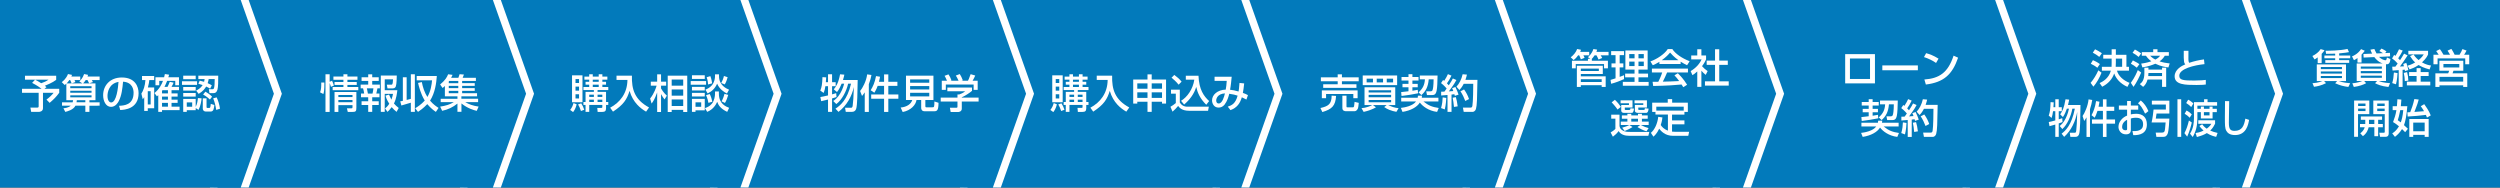 <?xml version="1.0" encoding="utf-8"?>
<!-- Generator: Adobe Illustrator 16.0.4, SVG Export Plug-In . SVG Version: 6.00 Build 0)  -->
<!DOCTYPE svg PUBLIC "-//W3C//DTD SVG 1.0//EN" "http://www.w3.org/TR/2001/REC-SVG-20010904/DTD/svg10.dtd">
<svg version="1.0" id="レイヤー_1" xmlns:x="http://ns.adobe.com/Extensibility/1.0/" xmlns:i="http://ns.adobe.com/AdobeIllustrator/10.0/" xmlns:graph="http://ns.adobe.com/Graphs/1.0/"
	 xmlns="http://www.w3.org/2000/svg" xmlns:xlink="http://www.w3.org/1999/xlink" xmlns:a="http://ns.adobe.com/AdobeSVGViewerExtensions/3.0/"
	 x="0px" y="0px" width="1000px" height="75px" viewBox="0 0 1000 75" enable-background="new 0 0 1000 75" xml:space="preserve">
<rect x="0" y="0" width="1000" height="75" fill="#333333" stroke="none"/>
<g>
	<rect x="886.5" y="-6.5" fill="#027ABB" stroke="#FFFFFF" stroke-width="3" stroke-miterlimit="10" width="123" height="88"/>
	<polygon fill="#027ABB" stroke="#FFFFFF" stroke-width="3" stroke-miterlimit="10" points="896.048,81.5 786.5,81.5 786.5,-6.5 
		896.048,-6.5 911.627,37.5 	"/>
	<polygon fill="#027ABB" stroke="#FFFFFF" stroke-width="3" stroke-miterlimit="10" points="797.345,81.5 686.5,81.5 686.5,-6.5 
		797.345,-6.5 812.923,37.5 	"/>
	<polygon fill="#027ABB" stroke="#FFFFFF" stroke-width="3" stroke-miterlimit="10" points="696.472,81.5 586.5,81.5 586.5,-6.5 
		696.472,-6.5 712.05,37.5 	"/>
	<polygon fill="#027ABB" stroke="#FFFFFF" stroke-width="3" stroke-miterlimit="10" points="597.239,81.5 486.5,81.5 486.5,-6.5 
		597.239,-6.5 612.818,37.5 	"/>
	<polygon fill="#027ABB" stroke="#FFFFFF" stroke-width="3" stroke-miterlimit="10" points="495.811,81.5 385.5,81.5 385.5,-6.5 
		495.811,-6.5 511.389,37.5 	"/>
	<polygon fill="#027ABB" stroke="#FFFFFF" stroke-width="3" stroke-miterlimit="10" points="396.44,81.5 285.5,81.5 285.5,-6.5 
		396.44,-6.5 412.019,37.5 	"/>
	<polygon fill="#027ABB" stroke="#FFFFFF" stroke-width="3" stroke-miterlimit="10" points="295.456,81.5 185.5,81.5 185.5,-6.5 
		295.456,-6.5 311.034,37.5 	"/>
	<polygon fill="#027ABB" stroke="#FFFFFF" stroke-width="3" stroke-miterlimit="10" points="196.445,81.5 85.5,81.5 85.5,-6.5 
		196.445,-6.5 212.024,37.5 	"/>
	<polygon fill="#027ABB" stroke="#FFFFFF" stroke-width="3" stroke-miterlimit="10" points="95.573,81.5 -14.5,81.5 -14.5,-6.5 
		95.573,-6.5 111.15,37.5 	"/>
</g>
<g>
	<path fill="#FFFFFF" d="M14.023,31.875H9.99v-1.568h12.485v1.633c-1.377,1.104-4.05,2.177-4.546,2.369
		c0.192,0.144,0.432,0.336,0.672,0.544l-0.801,0.656h5.891v1.601c-1.216,1.633-2.097,2.561-3.842,4.033l-1.264-1.312
		c0.992-0.688,2.225-1.856,2.865-2.721h-4.258v6.162c0,1.393-1.457,1.488-1.697,1.488h-3.025l-0.32-1.729h2.801
		c0.384,0,0.512-0.144,0.512-0.576v-5.346H8.805v-1.601h7.812c-0.528-0.417-1.809-1.345-3.778-2.353L14.023,31.875z M14.04,31.875
		c0.64,0.336,1.216,0.625,2.433,1.409c1.104-0.368,2.097-0.8,2.913-1.409H14.04z"/>
	<path fill="#FFFFFF" d="M35.77,42.279v2.48h-1.633v-2.48h-3.954c-0.848,1.664-3.186,2.257-4.065,2.48l-0.752-1.456
		c0.64-0.063,2.017-0.192,2.913-1.024h-3.474v-1.36h4.258c0.08-0.288,0.112-0.464,0.176-0.833h-2.705V33.46
		c-0.208,0.208-0.352,0.32-0.64,0.544l-1.201-1.152c0.48-0.352,1.792-1.376,2.497-3.233l1.633,0.336
		c-0.176,0.432-0.208,0.528-0.289,0.672h3.57v1.393h-2.305c0.112,0.208,0.144,0.288,0.368,0.801l-1.489,0.528h4.29L31.72,32.58
		c0.416-0.4,1.36-1.281,1.921-2.961l1.584,0.32c-0.048,0.256-0.096,0.336-0.208,0.688h4.834v1.393H36.73
		c0.112,0.192,0.384,0.656,0.448,0.801l-1.521,0.512l-0.656-1.312h-0.72c-0.16,0.256-0.496,0.801-1.024,1.329h4.93v6.738H35.77
		v0.833h4.082v1.36H35.77z M28.087,32.019h-0.368c-0.304,0.448-0.608,0.865-1.057,1.329h2.001
		C28.407,32.66,28.375,32.611,28.087,32.019z M36.618,34.468h-8.516v0.8h8.516V34.468z M36.618,36.293h-8.516v0.8h8.516V36.293z
		 M36.618,38.134h-8.516v0.8h8.516V38.134z M34.137,40.086h-3.41c-0.032,0.353-0.048,0.496-0.112,0.833h3.521V40.086z"/>
	<path fill="#FFFFFF" d="M47.624,42.312c1.905-0.08,5.811-0.257,5.811-5.218c0-1.265-0.432-4.178-4.21-4.418
		c-0.256,2.657-0.528,5.522-1.745,7.811c-0.272,0.496-1.216,2.258-3.073,2.258c-2.097,0-3.153-2.401-3.153-4.643
		c0-3.857,2.721-7.107,7.475-7.107c5.314,0,6.707,3.65,6.707,6.275c0,6.354-5.683,6.658-7.347,6.738L47.624,42.312z M42.998,38.342
		c0,1.729,0.672,2.641,1.473,2.641c2.145,0,2.77-5.986,2.929-8.227C43.575,33.428,42.998,36.933,42.998,38.342z"/>
	<path fill="#FFFFFF" d="M57.686,38.87c-0.288,0.479-0.336,0.56-0.576,0.864l-0.56-2.289c0.768-1.12,1.504-3.185,1.617-5.426h-1.361
		v-1.616h4.866v1.616h-1.953c-0.064,0.641-0.176,1.585-0.561,2.961h2.513v8.323H59.11v1.073h-1.425V38.87z M59.11,36.469v5.314
		h1.152v-5.314H59.11z M63.304,38.07c-0.128,0.127-0.208,0.191-0.528,0.463l-0.993-1.328c1.953-1.537,2.929-3.554,3.41-4.866h-1.489
		V34.1h-1.521v-3.185h3.458c0.128-0.464,0.192-0.769,0.304-1.297l1.696,0.256c-0.064,0.224-0.208,0.736-0.304,1.041h4.257V34.1
		h-1.488v-1.761h-3.25c-0.464,1.216-0.833,1.937-1.072,2.401h1.232c0.336-0.64,0.384-0.784,0.88-2.017l1.537,0.336
		c-0.112,0.32-0.224,0.64-0.816,1.681h2.977v1.345h-2.977v1.265h2.433v1.28h-2.433v1.232h2.433v1.28h-2.433v1.521h3.217v1.393
		h-7.027v0.703h-1.504V38.07z M64.809,37.35h2.369v-1.265h-2.193c-0.064,0.096-0.112,0.16-0.176,0.256V37.35z M64.809,38.63v1.232
		h2.369V38.63H64.809z M64.809,41.143v1.521h2.369v-1.521H64.809z"/>
	<path fill="#FFFFFF" d="M72.79,32.5h6.034v1.457H72.79V32.5z M73.286,30.258h4.994v1.425h-4.994V30.258z M73.286,34.804h4.994
		v1.425h-4.994V34.804z M73.286,37.206h4.994v1.424h-4.994V37.206z M78.28,43.224v0.864h-3.57v0.656h-1.424v-5.17h4.994v3.17
		c0.624-1.169,0.8-2.578,0.896-3.521l1.473,0.111c-0.096,1.009-0.384,2.994-1.232,4.626L78.28,43.224z M74.71,40.951v1.744h2.161
		v-1.744H74.71z M83.466,31.635c-0.064,0.416-0.144,0.88-0.4,1.632c1.008,0.448,1.345,0.672,1.665,0.88l-0.688,1.329
		c-0.448-0.288-0.752-0.48-1.584-0.864c-0.497,0.833-1.201,1.857-2.994,2.945l-1.008-1.329c0.608-0.304,1.761-0.88,2.609-2.193
		c-0.512-0.176-0.865-0.288-1.729-0.544l0.544-1.232c0.416,0.08,0.736,0.16,1.761,0.464c0.128-0.48,0.16-0.72,0.208-1.088h-2.513
		v-1.377h7.955c0.016,1.873,0,4.61-0.32,5.65c-0.304,0.96-0.736,1.345-1.601,1.345h-1.585l-0.24-1.569h1.473
		c0.272,0,0.512-0.128,0.608-0.544c0.224-0.913,0.224-1.777,0.256-3.505H83.466z M81.113,39.334h1.504v3.377
		c0,0.16,0,0.465,0.304,0.465h0.8c0.432,0,0.464-0.432,0.576-1.633l1.441,0.448c-0.144,1.329-0.288,2.625-1.441,2.625h-1.889
		c-1.041,0-1.296-0.752-1.296-1.152V39.334z M82.169,36.661c0.945,0.528,1.809,1.152,2.673,2.001l-0.864,1.152
		c-0.432-0.416-1.345-1.232-2.737-2.017L82.169,36.661z M86.667,38.95c0.608,1.265,1.088,2.849,1.329,4.53l-1.521,0.479
		c-0.272-1.952-0.688-3.313-1.201-4.626L86.667,38.95z"/>
</g>
<g>
	<path fill="#FFFFFF" d="M927.08,22.948c-0.561,0.432-0.896,0.624-1.264,0.816l-0.865-1.361c1.217-0.576,2.545-1.521,3.313-2.753
		l1.536,0.432c-0.224,0.4-0.399,0.72-1.136,1.457v3.713h-1.585V22.948z M925,33.272c0.992-0.064,2.448-0.208,3.984-0.849h-2.272
		v-6.675h11.685v6.675H935.5c1.84,0.672,3.745,0.8,4.578,0.864l-0.736,1.489c-1.809-0.24-3.218-0.544-5.267-1.473l0.784-0.88h-5.219
		l0.77,0.833c-1.873,0.992-3.666,1.312-4.818,1.457L925,33.272z M928.328,26.805v0.848h8.452v-0.848H928.328z M928.328,28.598v0.848
		h8.452v-0.848H928.328z M928.328,30.407v0.832h8.452v-0.832H928.328z M934.075,21.459c-2.017,0.08-3.058,0.08-3.634,0.08
		l-0.208-1.249c1.169,0,5.667,0,8.771-0.72l0.593,1.28c-0.656,0.128-1.729,0.336-3.938,0.512v0.849h4.418v1.104h-4.418v0.736h4.018
		v1.104h-9.557v-1.104h3.954v-0.736h-4.321v-1.104h4.321V21.459z"/>
	<path fill="#FFFFFF" d="M943,23.22c-0.832,0.592-1.217,0.752-1.424,0.848l-0.77-1.521c0.689-0.272,2.322-0.976,3.618-2.897
		l1.473,0.64c-0.16,0.24-0.464,0.72-1.28,1.553v3.169H943V23.22z M951.596,22.755c0.848,0.865,2.018,1.345,2.561,1.345
		c0.257,0,0.433-0.032,0.609-1.088l1.393,0.592c-0.017,0.32-0.097,2.113-1.393,2.113c-0.113,0-0.289-0.016-0.369-0.032v6.707h-2.881
		c0.496,0.256,1.969,0.736,4.514,0.88l-0.656,1.521c-3.009-0.336-4.449-1.041-5.346-1.521l0.832-0.88h-5.186l0.783,0.88
		c-1.072,0.624-2.816,1.232-4.93,1.504l-0.592-1.457c1.744-0.144,3.186-0.576,3.985-0.928h-2.241v-6.995h10.42
		c-0.367-0.112-1.936-0.624-3.377-2.561l-4.273,0.192l-0.08-1.425l3.474-0.16c-0.32-0.592-0.513-1.12-0.673-1.584l1.568-0.272
		c0.209,0.48,0.4,0.912,0.881,1.792l2.545-0.112c-0.784-0.528-1.057-0.656-1.44-0.833l0.864-1.008
		c0.209,0.096,1.201,0.544,2.001,1.152l-0.528,0.64l1.921-0.08l0.063,1.409L951.596,22.755z M944.312,26.613v0.848h8.436v-0.848
		H944.312z M944.312,28.422v0.88h8.436v-0.88H944.312z M944.312,30.263v0.864h8.436v-0.864H944.312z"/>
	<path fill="#FFFFFF" d="M956.887,26.677c0.4,0,0.48,0,1.249-0.016c0.32-0.384,0.673-0.88,0.929-1.232
		c-1.152-1.312-1.777-1.745-2.241-2.049l0.833-1.425c0.256,0.192,0.336,0.256,0.512,0.4c0.176-0.256,0.848-1.312,1.44-2.657
		l1.473,0.528c-0.399,0.784-0.992,1.937-1.809,3.089c0.464,0.432,0.624,0.624,0.736,0.752c0.624-0.944,0.944-1.424,1.616-2.609
		l1.425,0.688c-0.8,1.312-2.497,3.729-3.073,4.45l1.601-0.064c-0.159-0.576-0.192-0.656-0.288-0.944l1.217-0.448
		c0.32,0.832,0.656,1.889,0.832,2.865l-1.36,0.432c-0.032-0.256-0.048-0.368-0.08-0.576c-0.192,0.016-0.72,0.064-0.864,0.08v6.834
		h-1.553v-6.723c-0.816,0.064-2.049,0.144-2.465,0.176L956.887,26.677z M959.016,29.238c-0.031,0.56-0.144,2.737-0.623,4.482
		l-1.506-0.48c0.417-1.409,0.545-2.465,0.673-4.242L959.016,29.238z M962.826,28.838c0.287,1.057,0.447,2.001,0.512,3.394
		l-1.408,0.224c-0.016-0.913-0.176-2.305-0.416-3.281L962.826,28.838z M971.453,28.838v1.569h-3.186v2.257h3.842v1.504h-9.363
		v-1.504h3.889v-2.257h-2.992v-1.569h2.992v-1.584h1.633v1.584H971.453z M965.402,21.795c0.353,0.512,0.881,1.28,2.049,2.241
		c1.281-1.072,1.697-1.729,2.049-2.273h-6.162v-1.44h7.891v1.44c-0.207,0.496-0.736,1.665-2.432,3.185
		c1.68,0.977,2.961,1.168,3.601,1.249l-0.56,1.585c-2.258-0.592-3.506-1.232-4.402-1.777c-1.537,1.041-2.816,1.489-3.602,1.761
		l-0.801-1.489c0.577-0.16,1.553-0.432,3.025-1.296c-0.848-0.784-1.424-1.569-2.032-2.545L965.402,21.795z"/>
	<path fill="#FFFFFF" d="M975.48,21.907c-0.16-0.256-0.528-0.816-1.008-1.489l1.504-0.736c0.32,0.432,0.769,1.024,1.425,2.225h2.608
		c-0.127-0.24-0.543-0.992-0.992-1.649l1.537-0.704c0.607,0.977,0.928,1.489,1.312,2.353h1.937c0.561-0.88,0.849-1.489,1.169-2.273
		l1.648,0.592c-0.32,0.704-0.816,1.44-0.992,1.681h2.064v3.81h-1.601v-2.353h-11.061v2.353h-1.648v-3.81H975.48z M985.324,24.292
		v4.002h-3.938c-0.048,0.144-0.32,0.88-0.368,1.04h5.891v5.442h-1.633V34.12h-9.491v0.656h-1.633v-5.442h5.105
		c0.176-0.336,0.32-0.672,0.4-1.04h-3.906v-4.002H985.324z M975.785,30.759v1.889h9.491v-1.889H975.785z M977.369,25.589v1.393
		h6.354v-1.393H977.369z"/>
	<path fill="#FFFFFF" d="M941.64,40.227h6.083v5.426h-4.514v9.061h-1.569V40.227z M943.24,41.411v0.976h2.961v-0.976H943.24z
		 M943.24,43.428v1.008h2.961v-1.008H943.24z M946.09,49.606c0.016-0.112,0.016-0.192,0.016-0.288v-1.393h-1.777v-1.328h8.5v1.328
		h-1.568v1.681h1.873v1.312h-1.873v3.569h-1.521v-3.569h-2.288c-0.192,0.832-0.704,2.417-2.289,3.537l-1.057-1.136
		c0.497-0.385,1.44-1.137,1.761-2.401h-1.873v-1.312H946.09z M949.738,49.606v-1.681h-2.145v1.681H949.738z M949.322,40.227h6.163
		v13.125c0,0.256,0,1.361-1.2,1.361h-2.258l-0.304-1.617h1.793c0.272,0,0.384-0.096,0.384-0.32v-7.123h-4.578V40.227z
		 M950.892,41.411v0.976h2.978v-0.976H950.892z M950.892,43.428v1.008h2.978v-1.008H950.892z"/>
	<path fill="#FFFFFF" d="M958.76,42.483c0.064-0.624,0.129-1.28,0.209-2.785l1.584,0.144c-0.048,0.85-0.111,1.633-0.225,2.642h2.594
		c-0.256,3.729-0.832,6.323-1.328,7.571c0.88,0.784,1.184,1.072,1.568,1.457l-1.104,1.359c-0.384-0.399-0.72-0.768-1.249-1.248
		c-0.977,1.617-2.112,2.545-2.832,3.121l-1.09-1.393c0.545-0.336,1.649-1.057,2.705-2.833c-1.296-1.056-1.889-1.408-2.368-1.681
		c0.576-1.488,1.056-2.993,1.345-4.785h-1.505v-1.569H958.76z M960.104,44.053c-0.368,1.984-0.784,3.361-0.992,4.033
		c0.336,0.208,0.593,0.384,1.2,0.864c0.305-0.816,0.769-2.272,0.992-4.897H960.104z M962.938,44.933
		c0.24-0.017,0.929-0.048,1.152-0.063c0.609-1.457,1.186-3.17,1.648-5.251l1.746,0.208c-0.273,1.168-0.529,1.841-1.713,4.946
		c1.344-0.08,1.584-0.097,3.842-0.288c-0.385-0.688-0.753-1.232-1.313-2.001l1.393-0.816c0.4,0.544,1.921,2.642,2.609,4.498
		l-1.521,0.864c-0.129-0.336-0.225-0.641-0.416-1.072c-1.329,0.208-5.666,0.592-7.299,0.656L962.938,44.933z M971.469,47.605v7.139
		h-1.6v-0.801h-4.578v0.801h-1.568v-7.139H971.469z M965.291,49.03v3.474h4.578V49.03H965.291z"/>
</g>
<g>
	<path fill="#FFFFFF" d="M840.609,29.078c-0.704,1.889-2.081,4.29-3.25,5.586l-1.119-1.521c1.152-1.296,2.4-3.393,3.088-5.01
		L840.609,29.078z M837.168,24.068c0.641,0.256,1.744,0.785,2.785,1.553l-1.024,1.489c-0.736-0.625-1.776-1.232-2.609-1.601
		L837.168,24.068z M838.032,19.714c0.784,0.352,1.969,1.041,2.722,1.568l-1.041,1.473c-0.784-0.656-1.713-1.232-2.593-1.681
		L838.032,19.714z M844.659,21.923v-2.209h1.681v2.209h4.226v4.786h1.024v1.553h-4.803c0.593,2.193,2.594,3.922,5.027,4.882
		l-0.85,1.601c-2.992-1.361-4.609-3.394-5.281-5.362c-0.849,2.369-2.369,4.049-4.803,5.314l-1.04-1.473
		c1.104-0.496,3.618-1.729,4.515-4.962h-3.602v-1.553h3.873c0.032-0.4,0.032-0.512,0.032-1.568v-1.697h-3.362v-1.521H844.659z
		 M848.853,26.709v-3.265h-2.513v1.633c0,0.848-0.032,1.296-0.064,1.632H848.853z"/>
	<path fill="#FFFFFF" d="M856.465,29.014c-0.576,1.44-1.873,4.146-3.057,5.73l-1.072-1.617c1.568-2.097,2.513-4.418,2.785-5.09
		L856.465,29.014z M853.152,24.164c1.648,0.8,2.256,1.249,2.608,1.505l-1.04,1.408c-0.736-0.64-1.505-1.12-2.369-1.584
		L853.152,24.164z M853.969,19.811c0.783,0.4,1.824,1.056,2.48,1.537l-0.992,1.424c-0.801-0.688-1.312-1.024-2.434-1.665
		L853.969,19.811z M859.379,27.83h5.441v-0.752h1.648v7.667h-1.648v-2.929h-5.794c-0.448,1.537-1.009,2.257-1.776,2.929
		l-1.312-1.104c0.816-0.641,1.809-1.537,1.809-4.434v-2.129h1.633V27.83z M856.481,25.445c0.72-0.096,2.032-0.256,4.05-0.929
		c-0.353-0.256-1.249-0.912-2.178-2.225h-1.633v-1.425h4.562v-1.168h1.713v1.168h4.545v1.425h-1.632
		c-0.288,0.496-0.784,1.312-2.081,2.257c1.345,0.448,2.561,0.672,4.05,0.832l-0.513,1.601c-0.896-0.112-2.929-0.368-5.234-1.489
		c-1.184,0.512-2.721,1.072-5.186,1.473L856.481,25.445z M864.82,30.423v-1.217h-5.441c0,0.32,0,0.608-0.08,1.217H864.82z
		 M860.051,22.292c0.912,0.928,1.633,1.312,2.08,1.537c1.153-0.592,1.506-1.024,1.905-1.537H860.051z"/>
	<path fill="#FFFFFF" d="M875.379,20.323c-0.017,0.48-0.033,1.44-0.017,3.313c0.017,1.024,0.208,1.312,0.32,1.489
		c1.937-0.64,3.857-1.104,5.906-1.36l0.208,1.889c-4.098,0.416-10.084,1.825-10.084,4.642c0,1.745,1.617,1.921,6.002,1.921
		c2.306,0,3.746-0.16,4.61-0.256v1.84c-0.513,0.08-1.376,0.192-3.682,0.192c-4.577,0-8.787-0.08-8.787-3.474
		c0-2.705,2.849-4.193,4.257-4.786c-0.447-0.512-0.688-0.785-0.607-5.41H875.379z"/>
	<path fill="#FFFFFF" d="M821.222,44.484c-0.136,1.088-0.327,1.953-0.585,2.689l-1.143-0.913c0.504-1.536,0.64-2.481,0.734-5.41
		l1.265,0.097c-0.04,0.703-0.081,1.344-0.122,1.937h0.748v-3.169h1.373v3.169h1.223v1.601h-1.223v3.266
		c0.707-0.225,0.951-0.32,1.4-0.496l0.108,1.568c-0.815,0.304-1.074,0.4-1.509,0.544v5.378h-1.373v-4.93
		c-0.707,0.225-1.469,0.432-2.325,0.656l-0.286-1.664c0.518-0.097,1.156-0.225,2.611-0.641v-3.682H821.222z M824.647,53.464
		c1.454-1.104,4.024-3.394,5.288-9.987h-0.992c-0.516,2.912-2.08,6.466-4.01,8.146l-1.047-1.232c0.611-0.512,1.495-1.248,2.406-3.09
		c0.843-1.712,1.169-3.201,1.291-3.824h-0.843c-0.272,0.8-0.856,2.368-1.577,3.345l-1.088-1.089
		c0.816-1.152,1.591-2.609,2.135-6.018l1.455,0.144c-0.096,0.513-0.204,1.136-0.463,2.129h4.99
		c-0.123,7.411-0.137,8.243-0.271,9.812c-0.137,1.568-0.259,2.945-1.754,2.945h-2.026l-0.231-1.648h1.863
		c0.435,0,0.611,0,0.721-0.832c0.135-1.152,0.326-3.73,0.407-7.475c-0.693,3.664-2.366,7.379-5.234,9.955L824.647,53.464z"/>
	<path fill="#FFFFFF" d="M834.604,46.934c-0.394,0.72-0.652,1.088-0.924,1.456l-0.652-1.985c0.788-1.056,2.161-4.049,2.393-6.658
		l1.469,0.24c-0.178,1.088-0.395,2.145-0.898,3.697v11.093h-1.387V46.934z M838.996,44.355c-0.449,1.441-0.816,2.146-1.129,2.738
		l-1.251-1.009c0.747-1.409,1.4-3.009,1.821-5.65l1.359,0.257c-0.081,0.512-0.135,0.943-0.366,2.016h1.74v-2.961h1.44v2.961h3.087
		v1.648h-3.087v3.426h3.413v1.697h-3.413v5.298h-1.44v-5.298h-4.378v-1.697h4.378v-3.426H838.996z"/>
	<path fill="#FFFFFF" d="M850.842,40.402h1.495v1.809h2.95v1.665h-2.95v1.889c0.422-0.096,1.102-0.256,2.135-0.256
		c2.569,0,4.282,1.393,4.282,4.258c0,3.585-2.746,4.37-5.451,4.29l-0.326-1.617c1.768,0.016,2.528-0.096,3.303-0.641
		c0.545-0.367,0.966-0.896,0.966-2.16c0-2.545-2.312-2.545-2.882-2.545c-1.047,0-1.699,0.207-2.026,0.304v4.466
		c0,0.544,0,1.873-1.931,1.873c-2.161,0-3.018-1.745-3.018-2.978c0-2.017,1.522-3.777,3.453-4.53v-2.353h-3.29v-1.665h3.29V40.402z
		 M850.842,47.91c-1.537,0.768-1.998,1.936-1.998,2.865c0,1.264,1.06,1.328,1.359,1.328c0.639,0,0.639-0.256,0.639-0.561V47.91z
		 M856.307,40.179c1.251,1.024,2.366,2.528,3.06,4.273l-1.333,1.009c-1.061-2.273-1.875-3.426-2.827-4.162L856.307,40.179z"/>
	<path fill="#FFFFFF" d="M860.744,40.258h7.002v5.154h-5.126c-0.108,0.816-0.259,1.762-0.313,2.033h5.439
		c-0.014,0.912-0.259,4.818-0.586,5.778c-0.38,1.089-0.855,1.536-1.984,1.536h-2.624l-0.271-1.712h2.528
		c0.312,0,0.721-0.112,0.897-0.353c0.286-0.4,0.34-1.217,0.544-3.697h-5.615c0.381-1.601,0.707-4.098,0.789-5.17h4.922v-2.001
		h-5.602V40.258z M870.981,39.698h1.495V54.76h-1.495V39.698z"/>
	<path fill="#FFFFFF" d="M873.773,53.256c0.814-1.505,1.346-3.17,1.794-5.059l1.142,0.801c-0.217,1.072-0.896,3.633-1.835,5.666
		L873.773,53.256z M875.881,47.094c-0.612-0.641-1.238-1.137-2.026-1.602l0.761-1.296c0.83,0.416,1.659,1.072,2.107,1.552
		L875.881,47.094z M876.479,42.82c-0.789-0.833-1.699-1.409-1.998-1.602l0.788-1.344c0.366,0.176,0.843,0.399,2.094,1.488
		L876.479,42.82z M877.58,40.851h4.051v-1.136h1.387v1.136h3.82v1.425h-7.885v1.248h1.387v-0.88h1.223v0.88h2.244v-0.88h1.223v0.88
		h1.7v1.329h-1.7v2.528h-4.689v-2.528h-1.387v2.368c0,2.93-0.545,5.283-1.863,7.588l-1.088-1.345c1.4-2.177,1.578-4.642,1.578-6.227
		V40.851z M880.869,49.702c0.245,0.353,0.721,1.009,1.822,1.776c1.237-0.912,1.645-1.616,1.85-1.969h-5.221v-1.393h6.716v1.361
		c-0.326,0.672-0.911,1.793-1.944,2.753c0.803,0.368,1.618,0.64,2.937,0.944l-0.558,1.568c-0.721-0.16-2.216-0.527-3.738-1.504
		c-0.951,0.576-2.012,1.04-3.983,1.568l-0.53-1.601c0.639-0.097,1.795-0.257,3.195-0.977c-0.898-0.8-1.319-1.376-1.659-1.825
		L880.869,49.702z M881.562,46.165h2.244v-1.312h-2.244V46.165z"/>
	<path fill="#FFFFFF" d="M891.669,40.467c-0.013,1.36-0.122,8.195-0.122,8.611c0,2.48,0.503,3.266,2.284,3.266
		c3.072,0,3.807-2.145,4.31-4.883l1.496,0.496c-0.326,1.81-1.088,6.066-5.602,6.066c-2.039,0-3.005-0.783-3.508-1.695
		c-0.571-1.025-0.571-2.402-0.571-5.234c0-1.425,0-3.554,0.054-6.659L891.669,40.467z"/>
</g>
<g>
	<path fill="#FFFFFF" d="M749.979,21.651v11.701h-11.909V21.651H749.979z M748.01,23.396h-8.035v8.195h8.035V23.396z"/>
	<path fill="#FFFFFF" d="M767.146,26.165v1.937h-14.213v-1.937H767.146z"/>
	<path fill="#FFFFFF" d="M774.423,25.188c-1.2-0.88-3.185-1.857-4.833-2.353l0.863-1.568c1.409,0.4,2.801,0.864,4.963,2.193
		L774.423,25.188z M769.749,31.799c5.987-0.432,9.46-2.737,11.685-9.54l1.809,0.816c-2.353,6.835-5.811,9.86-12.9,10.74
		L769.749,31.799z"/>
	<path fill="#FFFFFF" d="M752.889,48.277c-0.017,0.32-0.033,0.496-0.097,0.816h6.659v1.488h-6.003
		c2.049,1.666,3.585,2.242,6.13,2.609l-0.656,1.568c-3.473-0.416-5.873-2.353-6.898-3.729c-1.12,1.793-3.585,3.201-6.946,3.729
		l-0.641-1.6c1.585-0.176,4.771-0.785,6.066-2.578h-5.938v-1.488h6.595c0.064-0.336,0.08-0.496,0.112-0.816H752.889z
		 M744.549,46.838c0.977-0.097,1.969-0.193,2.93-0.337v-1.585h-2.401V43.54h2.401v-1.329h-2.785v-1.408h2.785v-1.121h1.568v1.121
		h2.449v1.408h-2.449v1.329h2.129v1.376h-2.129v1.377c0.896-0.128,1.521-0.256,2.129-0.368l0.144,1.393
		c-1.969,0.4-4.69,0.864-6.626,1.072L744.549,46.838z M752.008,40.227h7.107c-0.049,2.721-0.129,4.802-0.369,6.002
		c-0.191,0.912-0.447,1.793-1.729,1.793h-2.145l-0.288-1.488h1.712c0.593,0,0.753-0.352,0.801-0.48
		c0.176-0.416,0.416-1.664,0.432-4.322h-1.952c-0.256,3.17-1.312,4.883-2.929,6.291l-1.152-1.072
		c1.633-1.44,2.433-2.913,2.561-5.219h-2.049V40.227z"/>
	<path fill="#FFFFFF" d="M760.549,46.678c0.48-0.017,0.848-0.017,1.312-0.033c0.191-0.271,0.448-0.607,0.881-1.248
		c-0.177-0.208-1.073-1.28-2.242-2.16l0.816-1.232c0.145,0.096,0.289,0.224,0.449,0.336c0.736-1.105,1.12-1.905,1.488-2.689
		l1.424,0.592c-0.496,1.105-1.328,2.481-1.809,3.09c0.113,0.111,0.4,0.416,0.736,0.784c1.009-1.521,1.329-2.161,1.617-2.737
		l1.424,0.625c-0.303,0.576-0.912,1.729-3.024,4.545c0.593-0.031,1.2-0.08,1.776-0.128c-0.16-0.513-0.288-0.784-0.464-1.169
		l1.312-0.447c0.416,0.736,1.104,2.545,1.265,3.041l-1.488,0.496c-0.064-0.256-0.097-0.352-0.192-0.656
		c-0.353,0.048-0.753,0.096-1.137,0.145v6.93h-1.601v-6.77c-0.352,0.031-2.145,0.176-2.545,0.207V46.678z M762.598,49.174
		c-0.016,0.561-0.145,2.817-0.608,4.594l-1.489-0.544c0.48-1.536,0.625-3.169,0.656-4.273L762.598,49.174z M766.423,48.854
		c0.304,1.041,0.544,2.033,0.736,3.682l-1.488,0.24c-0.063-1.057-0.353-2.881-0.528-3.682L766.423,48.854z M770.857,39.842
		c-0.129,0.545-0.272,1.186-0.609,2.113h4.818c-0.128,7.523-0.176,10.18-0.592,11.589c-0.336,1.136-1.185,1.216-1.393,1.216h-3.506
		l-0.32-1.712h2.897c0.624,0,0.784-0.144,0.896-0.753c0.272-1.504,0.353-7.25,0.336-8.771h-3.81
		c-0.721,1.409-1.328,2.049-1.729,2.481l-1.185-1.329c1.057-1.12,2.032-2.896,2.481-4.978L770.857,39.842z M769.705,45.781
		c0.863,1.184,1.52,2.433,1.984,3.825l-1.488,0.784c-0.416-1.152-1.121-2.673-1.938-3.873L769.705,45.781z"/>
</g>
<g>
	<path fill="#FFFFFF" d="M631.243,22.131c-0.88,1.232-1.505,1.681-1.792,1.889l-1.169-1.104c1.056-0.752,2.225-2.145,2.562-3.313
		l1.568,0.304c-0.064,0.256-0.112,0.4-0.32,0.833h3.586v1.393h-2.338c0.192,0.304,0.385,0.688,0.496,1.008l-1.504,0.592
		c-0.16-0.528-0.448-1.216-0.656-1.601H631.243z M636.109,23.524l-0.928-0.656c0.432-0.384,1.615-1.473,2.176-3.25l1.505,0.24
		c-0.063,0.224-0.112,0.464-0.288,0.88h4.85v1.393h-3.169c0.224,0.32,0.448,0.656,0.624,1.056l-1.473,0.625
		c-0.127-0.288-0.447-1.104-0.8-1.681h-0.769c-0.432,0.672-0.801,1.121-1.104,1.409v0.752h6.435v3.042h-1.553v-1.713h-11.316v1.713
		h-1.521v-3.042h6.403v-0.768H636.109z M630.747,26.293h10.372v3.313h-8.787v0.928h9.939v4.226h-1.6v-0.688h-8.34v0.688h-1.585
		V26.293z M632.332,28.406h7.203v-0.96h-7.203V28.406z M632.332,32.808h8.34v-1.121h-8.34V32.808z"/>
	<path fill="#FFFFFF" d="M644.219,31.959c0.447-0.128,0.56-0.16,2-0.625v-4.37h-1.617v-1.617h1.617v-3.281h-1.761v-1.601h5.154
		v1.601h-1.745v3.281h1.473v1.617h-1.473v3.793c0.545-0.192,0.992-0.368,1.745-0.672v1.569c-1.312,0.608-3.538,1.457-5.154,1.856
		L644.219,31.959z M650.156,20.179h8.9v7.667h-3.666v1.601h3.826v1.489h-3.826v1.825h4.065v1.537h-10.323V32.76h4.689v-1.825h-3.762
		v-1.489h3.762v-1.601h-3.666V20.179z M651.693,21.635v1.696h2.129v-1.696H651.693z M651.693,24.645v1.776h2.129v-1.776H651.693z
		 M655.391,21.635v1.696h2.129v-1.696H655.391z M655.391,24.645v1.776h2.129v-1.776H655.391z"/>
	<path fill="#FFFFFF" d="M663.756,24.724c-1.217,0.769-1.953,1.089-2.642,1.377l-0.944-1.537c2.577-0.896,5.57-2.865,6.932-4.93
		h1.84c1.169,1.825,3.746,3.633,6.915,4.866l-1.024,1.601c-0.672-0.336-1.601-0.8-2.577-1.425v0.913h-8.499V24.724z M673.295,34.873
		c-0.191-0.352-0.287-0.528-0.656-1.073c-2.192,0.224-5.777,0.48-11.364,0.592l-0.239-1.665c0.336,0,1.792,0,2.288-0.016
		c0.417-0.784,1.217-2.529,1.553-3.729h-4.114v-1.553h14.422v1.553h-8.339c-0.544,1.297-1.169,2.657-1.712,3.682
		c2.992-0.064,3.328-0.08,6.529-0.24c-0.783-1.041-1.184-1.584-1.889-2.289l1.361-0.833c0.496,0.48,2.32,2.289,3.713,4.61
		L673.295,34.873z M671.358,24.068c-1.729-1.216-2.944-2.609-3.329-3.041c-0.641,0.769-1.504,1.745-3.297,3.041H671.358z"/>
	<path fill="#FFFFFF" d="M680.556,34.76h-1.648v-6.178c-0.96,0.896-1.44,1.185-1.937,1.488l-0.705-1.632
		c2.049-1.201,3.618-2.929,4.354-4.674h-4.13v-1.569h2.417v-2.497h1.648v2.497h1.873v1.569c-0.272,0.608-0.64,1.408-1.616,2.705
		c0.816,0.928,1.2,1.2,2.24,1.969l-0.768,1.521c-0.753-0.608-1.186-1.041-1.729-1.681V34.76z M686.014,19.698h1.682v4.53h3.425
		v1.713h-3.425v6.579h3.793v1.713h-9.508V32.52h4.033v-6.579h-3.345v-1.713h3.345V19.698z"/>
	<path fill="#FFFFFF" d="M644.49,45.861h3.313v4.562c0.144,0.593,0.304,1.232,1.312,1.792c0.992,0.545,1.856,0.545,2.945,0.545
		h7.667l-0.385,1.553h-7.746c-1.585,0-3.281-0.416-4.146-1.889c-0.641,0.896-1.408,1.6-2.305,2.256l-0.896-1.712
		c0.496-0.257,1.473-0.913,1.904-1.425v-4.082h-1.664V45.861z M645.963,39.922c1.168,1.089,1.984,2.226,2.385,2.834l-1.328,1.057
		c-0.752-1.137-1.825-2.321-2.354-2.882L645.963,39.922z M648.236,40.131h4.77v2.896h-3.09v0.672c0,0.273,0.049,0.289,0.336,0.289
		h1.361c0.448,0,0.464-0.064,0.576-0.688l1.424,0.144c-0.207,1.457-0.447,1.713-1.039,1.713h-2.914
		c-1.168,0-1.168-0.784-1.168-1.057v-2.112h3.089v-0.673h-3.345V40.131z M648.859,51.079c1.346-0.353,2.162-0.721,2.882-1.073
		h-3.425V48.63h2.641v-1.136h-2.209v-1.329h2.209v-0.656h1.553v0.656h2.689v-0.656h1.568v0.656h2.32v1.329h-2.32v1.136h2.705v1.376
		h-3.154c1.537,0.736,1.842,0.865,3.122,1.232l-0.849,1.281c-1.36-0.416-2.32-0.896-3.602-1.697l1.057-0.816h-4.289l1.248,0.801
		c-0.977,0.672-2.289,1.265-3.137,1.585L648.859,51.079z M652.51,47.494v1.136h2.689v-1.136H652.51z M657.312,41.314h-3.505v-1.184
		h4.961v2.896h-3.457v0.656c0,0.289,0.145,0.305,0.4,0.305h1.776c0.384,0,0.384-0.064,0.464-0.688l1.489,0.16
		c-0.128,1.089-0.337,1.696-1.024,1.696h-3.105c-0.32,0-1.36,0-1.36-0.944v-2.225h3.361V41.314z"/>
	<path fill="#FFFFFF" d="M664.973,46.981c-0.064,0.528-0.177,1.536-0.673,3.024c0.416,0.656,1.232,1.649,2.865,2.242v-6.42h-4.978
		v-1.056h-1.312v-3.698h6.227V39.65h1.76v1.424h6.275v3.698h-1.361v1.056h-4.962v2.322h4.962v1.584h-4.962v2.913
		c0.224,0.017,0.528,0.063,1.073,0.063h5.762l-0.336,1.617h-6.131c-3.249,0-4.865-2.033-5.506-2.833
		c-0.945,2.017-1.921,2.833-2.305,3.169l-1.025-1.521c1.457-1.2,2.658-3.649,2.945-6.419L664.973,46.981z M673.487,44.229V42.66
		h-10.964v1.568H673.487z"/>
</g>
<g>
	<path fill="#FFFFFF" d="M534.434,38.374c-0.271,3.985-1.633,5.282-5.49,6.45l-0.768-1.616c3.024-0.704,4.497-1.473,4.48-4.962
		L534.434,38.374z M528.352,30.931h6.723v-1.2h1.696v1.2h6.707v1.585h-6.707v1.2h5.811v1.425h-13.302v-1.425h5.795v-1.2h-6.723
		V30.931z M528.735,36.149h14.31v3.137h-1.713v-1.697h-10.9v1.697h-1.696V36.149z M543.51,41.143
		c-0.112,1.152-0.209,1.985-0.416,2.401c-0.449,0.88-1.057,0.944-1.346,0.944h-3.345c-0.479,0-1.456-0.145-1.456-1.265v-4.946h1.648
		v4.258c0,0.225,0.016,0.385,0.304,0.385h2.369c0.112,0,0.288-0.129,0.353-0.4c0.08-0.32,0.176-1.537,0.207-1.777L543.51,41.143z"/>
	<path fill="#FFFFFF" d="M544.592,43.271c1.92-0.144,3.682-0.88,4.289-1.232h-3.073V34.9h12.293v7.139H555.3
		c1.456,0.688,2.497,1.057,4.13,1.232l-0.865,1.457c-2.08-0.368-3.521-0.944-4.881-1.904l0.96-0.785h-5.442l1.185,0.896
		c-0.849,0.561-3.313,1.521-4.931,1.824L544.592,43.271z M545.088,30.194h13.766v3.858h-13.766V30.194z M546.656,32.948h2.529
		v-1.489h-2.529V32.948z M547.457,36.981h8.995v-0.865h-8.995V36.981z M547.457,38.902h8.995v-0.945h-8.995V38.902z M547.457,40.919
		h8.995V39.99h-8.995V40.919z M550.689,32.948h2.529v-1.489h-2.529V32.948z M554.707,32.948h2.529v-1.489h-2.529V32.948z"/>
	<path fill="#FFFFFF" d="M568.803,38.277c-0.016,0.32-0.032,0.496-0.096,0.816h6.658v1.488h-6.002
		c2.049,1.666,3.585,2.242,6.13,2.609l-0.656,1.568c-3.474-0.416-5.874-2.353-6.898-3.729c-1.12,1.793-3.585,3.201-6.946,3.729
		l-0.641-1.6c1.584-0.176,4.77-0.785,6.066-2.578h-5.938v-1.488h6.595c0.064-0.336,0.08-0.496,0.111-0.816H568.803z M560.463,36.837
		c0.977-0.096,1.969-0.192,2.93-0.336v-1.584h-2.4V33.54h2.4v-1.329h-2.785v-1.409h2.785v-1.121h1.568v1.121h2.449v1.409h-2.449
		v1.329h2.129v1.376h-2.129v1.376c0.896-0.128,1.521-0.256,2.129-0.368l0.145,1.393c-1.969,0.4-4.69,0.864-6.627,1.072
		L560.463,36.837z M567.922,30.227h7.107c-0.049,2.721-0.129,4.802-0.368,6.002c-0.192,0.912-0.448,1.792-1.729,1.792h-2.145
		l-0.287-1.488h1.712c0.593,0,0.753-0.352,0.8-0.48c0.177-0.416,0.417-1.665,0.433-4.322h-1.952
		c-0.256,3.169-1.312,4.882-2.93,6.291l-1.152-1.072c1.633-1.44,2.434-2.913,2.561-5.218h-2.049V30.227z"/>
	<path fill="#FFFFFF" d="M576.463,36.677c0.48-0.016,0.849-0.016,1.312-0.032c0.192-0.272,0.449-0.608,0.881-1.249
		c-0.176-0.208-1.072-1.28-2.241-2.161l0.816-1.232c0.144,0.096,0.288,0.224,0.448,0.336c0.736-1.104,1.121-1.905,1.488-2.689
		l1.425,0.592c-0.496,1.104-1.329,2.481-1.809,3.089c0.112,0.112,0.4,0.417,0.736,0.785c1.009-1.521,1.329-2.161,1.616-2.737
		l1.425,0.625c-0.304,0.576-0.912,1.729-3.024,4.546c0.592-0.032,1.199-0.08,1.775-0.128c-0.159-0.512-0.287-0.784-0.463-1.168
		l1.312-0.448c0.416,0.736,1.104,2.545,1.264,3.042l-1.488,0.496c-0.064-0.256-0.096-0.352-0.191-0.656
		c-0.354,0.048-0.753,0.096-1.137,0.144v6.93h-1.602v-6.77c-0.352,0.032-2.145,0.176-2.545,0.208V36.677z M578.512,39.174
		c-0.016,0.561-0.144,2.817-0.607,4.594l-1.489-0.544c0.48-1.536,0.624-3.169,0.656-4.273L578.512,39.174z M582.338,38.854
		c0.304,1.041,0.544,2.033,0.736,3.682l-1.488,0.24c-0.064-1.057-0.353-2.881-0.529-3.682L582.338,38.854z M586.771,29.842
		c-0.128,0.544-0.271,1.185-0.608,2.113h4.817c-0.127,7.523-0.176,10.18-0.592,11.589c-0.336,1.136-1.184,1.216-1.393,1.216h-3.506
		l-0.319-1.712h2.897c0.624,0,0.783-0.144,0.896-0.753c0.271-1.504,0.352-7.25,0.336-8.771h-3.811
		c-0.72,1.409-1.328,2.049-1.729,2.481l-1.184-1.329c1.057-1.121,2.032-2.897,2.48-4.978L586.771,29.842z M585.619,35.781
		c0.864,1.185,1.521,2.433,1.984,3.826l-1.488,0.784c-0.416-1.152-1.121-2.673-1.938-3.874L585.619,35.781z"/>
</g>
<g>
	<path fill="#FFFFFF" d="M422.757,41.719c-0.208,0.816-0.544,1.985-1.425,3.121l-1.185-0.863c0.752-1.009,0.993-1.537,1.345-2.754
		L422.757,41.719z M420.9,30.146h4.178v10.756H420.9V30.146z M422.292,31.635v1.568h1.409v-1.568H422.292z M422.292,34.628v1.648
		h1.409v-1.648H422.292z M422.292,37.702v1.681h1.409v-1.681H422.292z M424.582,41.335c0.48,0.736,0.912,1.633,1.201,2.562
		l-1.313,0.512c-0.416-1.248-0.64-1.744-1.168-2.641L424.582,41.335z M433.033,30.643h2.001v1.217h-2.001v0.864h1.473v1.136h-1.473
		v0.944h2.369v1.217h-4.29v0.72h3.393v4.065h0.896v1.168h-0.896v1.377c0,1.089-0.528,1.408-1.473,1.408h-1.889L431,43.16h1.617
		c0.4,0,0.4-0.209,0.4-0.336v-0.85h-5.234v2.785h-1.473v-2.785h-0.848v-1.168h0.848v-4.065h3.33v-0.72h-4.178v-1.217h2.305V33.86
		h-1.457v-1.136h1.457v-0.864h-1.92v-1.217h1.92v-0.944h1.425v0.944h2.385v-0.944h1.457V30.643z M427.783,37.877v0.896h1.857v-0.896
		H427.783z M427.783,39.862v0.944h1.857v-0.944H427.783z M429.191,31.859v0.864h2.385v-0.864H429.191z M429.191,33.86v0.944h2.385
		V33.86H429.191z M431.112,37.877v0.896h1.905v-0.896H431.112z M431.112,39.862v0.944h1.905v-0.944H431.112z"/>
	<path fill="#FFFFFF" d="M438.693,30.258h6.163c-0.145,5.506,1.104,9.621,6.851,12.726l-1.185,1.68
		c-2.161-1.264-5.234-3.569-6.611-8.323c-1.072,3.474-2.417,5.538-6.626,8.323l-1.137-1.584c3.922-2.098,6.851-5.73,6.915-11.093
		h-4.37V30.258z"/>
	<path fill="#FFFFFF" d="M458.999,44.744v-4.049h-4.082v0.736h-1.633v-9.621h5.714v-2.064h1.681v2.064h5.746v9.621h-1.617v-0.736
		h-4.129v4.049H458.999z M454.917,35.493h4.082v-2.145h-4.082V35.493z M454.917,39.158h4.082v-2.225h-4.082V39.158z M460.679,33.348
		v2.145h4.129v-2.145H460.679z M460.679,36.933v2.225h4.129v-2.225H460.679z"/>
	<path fill="#FFFFFF" d="M468.404,35.877h3.521v5.122c1.056,1.681,2.401,1.681,3.393,1.681h8.211l-0.304,1.633h-7.539
		c-2.913,0-3.889-1.232-4.434-1.938c-0.656,0.816-1.537,1.713-2.241,2.289l-0.833-1.953c0.769-0.432,1.457-0.912,2.145-1.488v-3.745
		h-1.921V35.877z M469.716,29.97c1.152,0.833,1.985,1.553,2.929,2.689l-1.201,1.216c-1.072-1.376-2.305-2.369-2.833-2.785
		L469.716,29.97z M472.421,40.326c2.465-1.473,4.77-4.689,5.298-8.451h-3.394v-1.584h5.074c0.208,5.586,2.161,8.227,4.258,10.132
		l-1.153,1.488c-2.529-2.513-3.505-4.882-4.018-7.155c-0.832,2.897-2.705,5.25-4.834,7.059L472.421,40.326z"/>
	<path fill="#FFFFFF" d="M497.673,33.364c-0.192,1.921-0.336,2.705-0.528,3.793c1.056,0.384,1.376,0.528,2.033,0.896l-0.608,1.776
		c-0.4-0.224-1.168-0.624-1.84-0.912c-0.688,2.337-1.841,4.146-4.546,5.139l-1.073-1.393c1.681-0.545,3.105-1.281,3.938-4.402
		c-0.816-0.272-1.937-0.576-3.346-0.752c-0.272,1.153-0.816,2.993-1.889,4.354c-0.704,0.881-1.569,1.168-2.401,1.168
		c-1.905,0-2.593-1.729-2.593-2.881c0-2.241,2.161-4.209,5.474-4.306c0.24-1.28,0.289-2,0.4-3.489h-4.866v-1.665h6.851
		c-0.032,0.256-0.048,0.496-0.272,2.641c-0.096,0.945-0.272,1.953-0.384,2.562c1.104,0.128,1.921,0.272,3.393,0.704
		c0.048-0.224,0.304-1.665,0.384-3.425L497.673,33.364z M486.485,40.215c0,0.816,0.448,1.184,0.976,1.184
		c1.489,0,2.209-2.785,2.513-4.049C486.965,37.542,486.485,39.479,486.485,40.215z"/>
</g>
<g>
	<path fill="#FFFFFF" d="M330.153,34.484c-0.16,1.088-0.384,1.953-0.688,2.689l-1.345-0.913c0.592-1.537,0.752-2.481,0.864-5.41
		l1.489,0.096c-0.048,0.704-0.096,1.345-0.144,1.937h0.88v-3.169h1.617v3.169h1.44v1.601h-1.44v3.265
		c0.833-0.224,1.121-0.32,1.648-0.496l0.128,1.569c-0.96,0.304-1.265,0.4-1.777,0.544v5.378h-1.617v-4.93
		c-0.833,0.225-1.729,0.432-2.737,0.656l-0.336-1.664c0.608-0.097,1.36-0.225,3.073-0.641v-3.682H330.153z M334.187,43.464
		c1.713-1.104,4.738-3.394,6.227-9.988h-1.168c-0.608,2.913-2.449,6.466-4.722,8.147l-1.232-1.232
		c0.72-0.512,1.761-1.248,2.833-3.089c0.992-1.712,1.376-3.201,1.521-3.825h-0.992c-0.32,0.8-1.009,2.369-1.857,3.345l-1.28-1.088
		c0.96-1.153,1.873-2.609,2.513-6.019l1.713,0.144c-0.112,0.512-0.24,1.136-0.544,2.129h5.875c-0.144,7.411-0.16,8.243-0.32,9.812
		c-0.16,1.568-0.304,2.945-2.064,2.945h-2.385l-0.272-1.648h2.193c0.512,0,0.72,0,0.848-0.832c0.16-1.152,0.384-3.73,0.48-7.475
		c-0.816,3.665-2.785,7.379-6.163,9.956L334.187,43.464z"/>
	<path fill="#FFFFFF" d="M345.897,36.933c-0.464,0.72-0.769,1.088-1.088,1.457l-0.769-1.985c0.929-1.056,2.545-4.049,2.817-6.658
		l1.729,0.24c-0.208,1.088-0.464,2.145-1.056,3.698v11.092h-1.633V36.933z M351.067,34.356c-0.528,1.441-0.96,2.145-1.328,2.737
		l-1.473-1.008c0.88-1.409,1.648-3.009,2.145-5.65l1.601,0.256c-0.096,0.512-0.16,0.944-0.432,2.017h2.049v-2.961h1.697v2.961h3.634
		v1.648h-3.634v3.426h4.018v1.697h-4.018v5.298h-1.697v-5.298h-5.154v-1.697h5.154v-3.426H351.067z"/>
	<path fill="#FFFFFF" d="M368.476,39.99h-1.873c-0.272,1.938-2.209,4.162-5.522,4.818l-0.816-1.793
		c2.465-0.225,4.146-1.377,4.642-3.025h-2.513v-9.716h10.98v9.716h-3.233v2.465c0,0.353,0.16,0.465,0.384,0.465h2.385
		c0.736,0,0.848-0.032,0.848-2.338l1.648,0.529c-0.032,2.977-0.512,3.393-1.776,3.393h-3.762c-1.312,0-1.393-1.008-1.393-1.344
		V39.99z M364.042,31.747v1.345h7.667v-1.345H364.042z M364.042,34.436v1.345h7.667v-1.345H364.042z M364.042,37.125v1.424h7.667
		v-1.424H364.042z"/>
	<path fill="#FFFFFF" d="M388.798,35.013v1.328c-0.912,0.816-2.817,2.049-4.082,2.562v0.128h6.723v1.568h-6.723v2.865
		c0,1.152-1.152,1.329-1.312,1.329h-3.137l-0.304-1.697h2.577c0.448,0,0.448-0.225,0.448-0.512v-1.985h-6.707V39.03h6.707v-1.249
		h0.705c0.544-0.176,1.648-0.625,2.369-1.265h-7.123v-1.504H388.798z M378.794,32.292c-0.336-0.864-0.736-1.585-0.96-1.969
		l1.553-0.576c0.432,0.608,0.928,1.552,1.2,2.401l-0.368,0.144h3.202c-0.4-0.929-0.705-1.473-1.089-2.065l1.585-0.608
		c0.336,0.512,0.96,1.697,1.216,2.497l-0.528,0.176h2.593c0.192-0.368,0.432-0.849,1.056-2.625l1.841,0.544
		c-0.368,0.849-0.576,1.265-1.056,2.081h2.033v3.666h-1.617v-2.145H378.33v2.145h-1.617v-3.666H378.794z"/>
</g>
<g>
	<path fill="#FFFFFF" d="M230.67,41.719c-0.208,0.816-0.544,1.985-1.425,3.121l-1.185-0.863c0.752-1.009,0.993-1.537,1.345-2.754
		L230.67,41.719z M228.813,30.146h4.178v10.756h-4.178V30.146z M230.206,31.635v1.568h1.409v-1.568H230.206z M230.206,34.628v1.648
		h1.409v-1.648H230.206z M230.206,37.702v1.681h1.409v-1.681H230.206z M232.495,41.335c0.48,0.736,0.912,1.633,1.201,2.562
		l-1.313,0.512c-0.416-1.248-0.64-1.744-1.168-2.641L232.495,41.335z M240.946,30.643h2.001v1.217h-2.001v0.864h1.473v1.136h-1.473
		v0.944h2.369v1.217h-4.29v0.72h3.393v4.065h0.896v1.168h-0.896v1.377c0,1.089-0.528,1.408-1.473,1.408h-1.889l-0.144-1.6h1.617
		c0.4,0,0.4-0.209,0.4-0.336v-0.85h-5.234v2.785h-1.473v-2.785h-0.848v-1.168h0.848v-4.065h3.33v-0.72h-4.178v-1.217h2.305V33.86
		h-1.457v-1.136h1.457v-0.864h-1.92v-1.217h1.92v-0.944h1.425v0.944h2.385v-0.944h1.457V30.643z M235.696,37.877v0.896h1.857v-0.896
		H235.696z M235.696,39.862v0.944h1.857v-0.944H235.696z M237.105,31.859v0.864h2.385v-0.864H237.105z M237.105,33.86v0.944h2.385
		V33.86H237.105z M239.026,37.877v0.896h1.905v-0.896H239.026z M239.026,39.862v0.944h1.905v-0.944H239.026z"/>
	<path fill="#FFFFFF" d="M246.606,30.258h6.163c-0.145,5.506,1.104,9.621,6.851,12.726l-1.185,1.68
		c-2.161-1.264-5.234-3.569-6.611-8.323c-1.072,3.474-2.417,5.538-6.626,8.323l-1.137-1.584c3.922-2.098,6.851-5.73,6.915-11.093
		h-4.37V30.258z"/>
	<path fill="#FFFFFF" d="M260.045,39.414c1.712-2.145,2.385-4.434,2.593-5.138h-2.321v-1.601h2.545v-2.929h1.553v2.929h2.049v1.601
		h-2.049v1.088c0.128,0.208,0.896,1.648,2.321,2.897l-0.912,1.505c-0.512-0.641-0.88-1.153-1.409-2.129v7.171h-1.553v-7.827
		c-0.992,2.753-1.617,3.649-2.225,4.45L260.045,39.414z M274.899,30.274v14.534h-1.617V43.96h-4.61v0.849h-1.585V30.274H274.899z
		 M268.673,31.827v2.449h4.61v-2.449H268.673z M268.673,35.797v2.465h4.61v-2.465H268.673z M268.673,39.799v2.593h4.61v-2.593
		H268.673z"/>
	<path fill="#FFFFFF" d="M276.285,32.436h6.146v1.457h-6.146V32.436z M281.904,31.571h-5.122v-1.457h5.122V31.571z M276.782,34.756
		h5.122v1.425h-5.122V34.756z M276.782,37.141h5.122v1.457h-5.122V37.141z M276.782,39.559h5.122v4.562h-3.698v0.624h-1.424V39.559z
		 M278.206,40.936v1.792h2.273v-1.792H278.206z M286.001,36.581h1.552v0.928c0,4.002,2.77,5.106,4.098,5.619l-0.768,1.616
		c-2.785-1.328-3.538-2.736-4.001-4.018c-0.512,1.137-1.569,3.041-4.002,4.018l-0.896-1.504c0.656-0.24,1.825-0.625,2.721-1.713
		c1.057-1.248,1.297-3.121,1.297-3.922V36.581z M286.001,29.73h1.601v0.72c0,3.697,2.945,4.962,4.018,5.426l-0.849,1.537
		c-1.152-0.576-3.009-1.777-3.921-3.954c-0.896,2.033-2.161,3.105-3.81,3.921l-0.88-1.521c0.625-0.256,1.745-0.736,2.609-1.777
		c1.056-1.28,1.232-2.865,1.232-3.537V29.73z M283.904,37.605c0.48,0.977,0.833,2.129,1.041,3.09l-1.584,0.447
		c-0.112-0.736-0.304-1.6-0.929-3.072L283.904,37.605z M284.145,30.451c0.48,1.216,0.656,2.481,0.704,2.881l-1.617,0.464
		c-0.032-0.72-0.128-1.568-0.56-2.913L284.145,30.451z M291.06,30.883c-0.112,0.416-0.497,1.792-1.137,2.881l-1.424-0.561
		c0.464-0.816,0.896-1.937,1.072-2.817L291.06,30.883z M291.299,37.958c-0.208,0.865-0.816,2.433-1.312,3.217l-1.36-0.64
		c0.624-1.072,1.008-2.338,1.168-2.994L291.299,37.958z"/>
</g>
<g>
	<path fill="#FFFFFF" d="M128.034,36.933c0.464-1.104,0.497-2.673,0.464-3.921h1.249c0.048,3.025-0.192,3.97-0.4,4.61
		L128.034,36.933z M132.372,34.74c-0.064-0.256-0.176-0.672-0.512-1.537v11.573h-1.665V29.714h1.665v2.993l0.96-0.4
		c0.288,0.592,0.56,1.281,0.736,1.921L132.372,34.74z M142.984,31.923h-4.018v0.864h3.729v1.185h-3.729v0.832h4.354v1.281h-10.26
		v-1.281h4.306v-0.832h-3.554v-1.185h3.554v-0.864h-4.002v-1.297h4.002v-0.912h1.601v0.912h4.018V31.923z M142.552,36.789v6.259
		c0,1.505-0.24,1.729-1.745,1.729h-1.697l-0.336-1.456h1.84c0.384,0,0.384-0.209,0.384-0.545v-0.721h-5.65v2.722h-1.537v-7.987
		H142.552z M135.349,38.006v0.832H141v-0.832H135.349z M135.349,40.006v0.865H141v-0.865H135.349z"/>
	<path fill="#FFFFFF" d="M147.284,29.73h1.601v1.168h2.609v1.488h-2.609v1.457h3.057v1.488h-0.96
		c-0.064,0.432-0.384,1.777-0.464,2.097h1.264v1.489h-2.897v1.584h2.609v1.506h-2.609v2.736h-1.601v-2.736h-2.657v-1.506h2.657
		v-1.584h-2.881v-1.489h1.265c-0.08-0.592-0.224-1.44-0.448-2.097h-0.96v-1.488h3.025v-1.457h-2.657v-1.488h2.657V29.73z
		 M146.755,35.333c0.208,0.913,0.272,1.265,0.4,2.097h1.856c0.176-0.656,0.288-1.521,0.352-2.097H146.755z M155.607,37.83
		c0.24,0.56,0.544,1.264,0.944,2.033c0.432-1.12,0.544-1.745,0.656-2.321h-3.313v7.203h-1.569V30.227h6.387
		c0,0.64-0.048,3.425-0.368,4.274c-0.096,0.272-0.32,0.864-1.249,0.864h-2.097l-0.272-1.489h1.665c0.528,0,0.736,0,0.816-2.129
		h-3.313v4.322h5.042c-0.112,0.977-0.368,3.441-1.361,5.346c0.544,0.608,1.057,1.104,1.905,1.776l-0.848,1.553
		c-0.625-0.432-1.249-1.072-1.953-1.889c-0.64,0.881-1.2,1.425-1.681,1.889l-0.976-1.36c0.48-0.399,1.024-0.849,1.681-1.889
		c-1.057-1.649-1.329-2.625-1.505-3.233L155.607,37.83z"/>
	<path fill="#FFFFFF" d="M160.098,40.535c0.368-0.064,0.625-0.112,1.041-0.192v-9.428h1.521v9.075
		c0.497-0.111,0.945-0.24,1.681-0.447v-9.845h1.601V44.76h-1.601v-3.681c-1.681,0.528-1.92,0.593-3.793,1.12L160.098,40.535z
		 M168.726,32.82c0.4,2.113,1.072,4.162,2.225,5.97c1.376-2.289,1.729-5.09,1.873-6.659h-6.146v-1.729h8.051
		c-0.192,2.737-0.688,6.707-2.705,9.86c1.345,1.601,2.657,2.417,3.394,2.897l-1.072,1.6c-0.72-0.496-1.985-1.376-3.441-3.104
		c-1.601,1.696-2.945,2.593-3.714,3.104l-1.104-1.473c0.8-0.479,2.337-1.424,3.81-3.057c-1.713-2.833-2.417-5.938-2.673-7.059
		L168.726,32.82z"/>
	<path fill="#FFFFFF" d="M190.696,44.344c-1.104-0.271-3.649-0.943-6.115-2.961v3.346h-1.601v-3.297
		c-1.889,1.504-3.761,2.385-6.114,2.896l-0.8-1.681c2.273-0.336,4.018-0.896,5.458-1.792h-5.25V39.51h6.707v-0.977h-5.026v-4.145
		c-0.384,0.384-0.64,0.576-0.928,0.8l-0.977-1.393c2.113-1.761,2.737-2.929,3.201-4.082l1.777,0.224
		c-0.208,0.464-0.352,0.752-0.576,1.185h2.897c0.304-0.849,0.336-0.929,0.497-1.441l1.729,0.144
		c-0.144,0.384-0.336,0.865-0.512,1.297h5.298v1.249h-5.506v0.896h5.042v1.088h-5.042v0.896h5.042v1.088h-5.042v0.944h5.97v1.248
		h-6.274v0.977h6.69v1.346h-5.154c1.489,0.863,3.057,1.456,5.362,1.792L190.696,44.344z M179.684,32.372
		c-0.032,0.032-0.144,0.192-0.176,0.224v0.672h3.81v-0.896H179.684z M183.317,34.356h-3.81v0.896h3.81V34.356z M183.317,36.341
		h-3.81v0.944h3.81V36.341z"/>
</g>
</svg>
